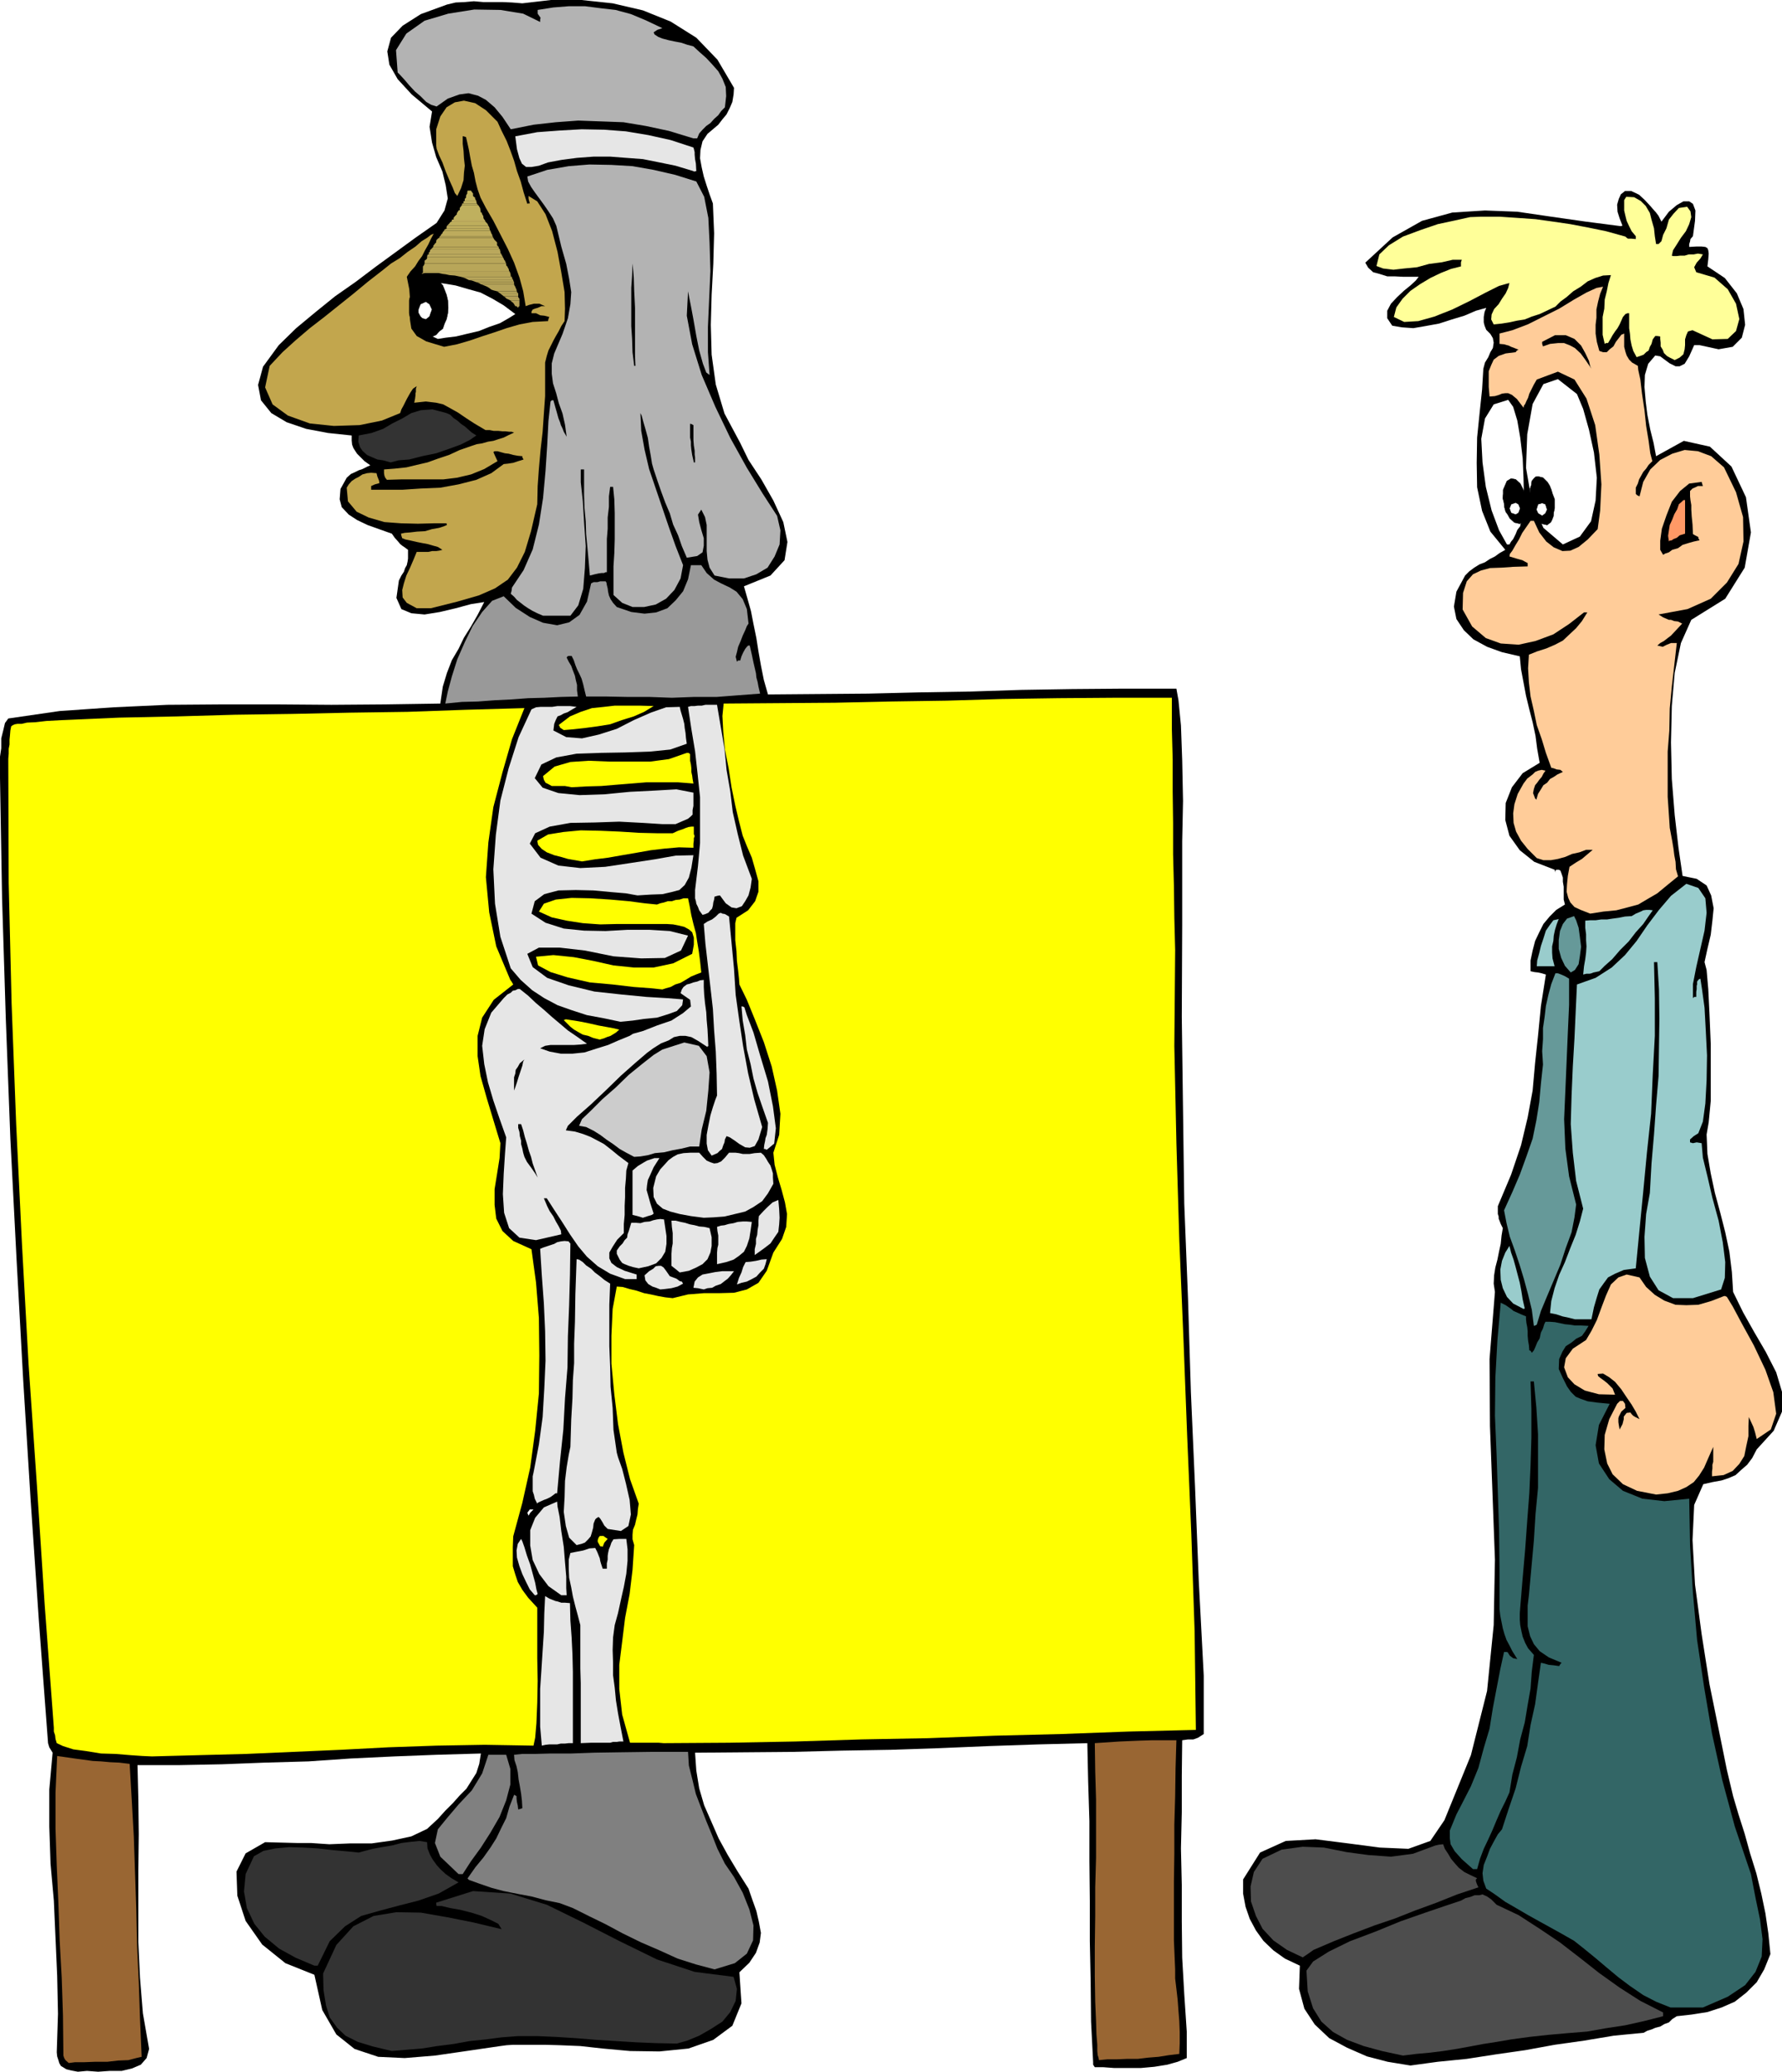 <svg height="480" viewBox="0 0 309.744 360" width="412.992" xmlns="http://www.w3.org/2000/svg"><path style="fill:#000" d="m156.302 600.945-1.152-.216-.864-.216-.576-.36-.36-.216-.288-.504-.144-.504-.216-.648-.072-.72.216-6.696-.144-6.624-.288-6.552-.288-6.48-.576-6.408-.216-6.48v-6.408l.576-6.408-.576-.936-.216-.72-1.584-21.096-1.44-21.096-1.296-20.88-1.152-20.952-1.08-21.024-.792-20.808-.648-20.952-.36-20.88v-3.744l.216-1.44v-1.728l.36-1.44.288-1.224.576-.792 8.928-1.296 9.36-.648 9.36-.432 9.504-.072h9.504l9.504.072 9.432-.072 9.504-.144.432-2.952.72-2.376.864-2.232 1.152-1.944.936-1.944 1.224-1.944 1.152-2.016 1.152-2.232-2.304.36-2.664.72-2.736.648-2.664.432-2.304-.216-1.728-.72-.864-1.944.432-3.024.432-.864.432-.648.216-.648.288-.504.144-.648.072-.504v-1.512l-.576-.432-.432-.288-.36-.288-.288-.36-.648-.72-.504-.72-2.232-.792-2.016-.72-1.8-.864-1.44-.936-1.224-1.296-.36-1.368.144-1.8 1.08-1.944.72-.648.792-.36.576-.288.648-.216.864-.432.504-.216-1.008-.72-.648-.648-.648-.648-.288-.432-.36-.576-.216-.576-.072-.72v-.864l-4.104-.432-3.816-.72-3.384-1.152-2.664-1.584-1.8-2.232-.504-2.664.864-3.168 2.736-3.744 3.024-2.952 3.384-2.808 3.384-2.736 3.6-2.52 3.528-2.664 3.456-2.52 3.456-2.52 3.6-2.52 1.368-2.16.576-2.088-.36-2.304-.576-2.376-1.08-2.52-.72-2.52-.432-2.736.432-2.664-3.528-2.952-2.448-2.664-1.44-2.52-.36-2.304.648-2.376 2.016-2.088 3.168-2.016 4.536-1.656 1.512-.36 1.584-.072 1.584-.144 1.656.144h3.312l1.656.072 1.8.144 4.968-.576h5.328l5.4.576 5.256 1.224 4.824 1.944 4.464 2.808 3.672 3.816 2.88 4.896-.072 1.152-.216 1.296-.432 1.008-.576 1.152-.72.864-.72.936-.936.792-.936.792-.864 1.296-.36 1.512-.072 1.44.288 1.584.36 1.584.504 1.584.504 1.512.576 1.584.216 5.184-.144 5.328-.288 5.328-.144 5.256.144 5.184.72 5.184 1.512 5.04 2.736 5.112 1.44 2.952 2.232 3.384 2.088 3.672 1.728 3.744.72 3.456-.504 3.168-2.448 2.664-4.608 1.872.576 2.016.648 2.304.432 2.232.504 2.448.36 2.304.432 2.448.504 2.52.72 2.52 8.712-.072 8.712-.072 8.856-.216 8.856-.144 8.856-.288 8.928-.144 8.928-.072h9.144l.36 2.016.432 4.392.216 6.048.144 7.056-.144 6.984v14.4l-.072 16.128.216 16.2.216 16.272.648 16.416.504 16.344.72 16.416.648 16.344.864 16.488v10.152l-1.008.648-.792.288h-.936l-1.008.144-.072 6.192v6.336l-.144 6.264.144 6.336v6.336l.072 6.336.36 6.336.432 6.48v4.608l-1.584.648-1.8.504-2.232.36-2.376.216h-4.608l-1.944-.144h-1.44l-.288-.432v-.432l-.36-7.056-.072-6.984-.144-6.984v-6.912l-.072-6.984v-6.984l-.216-6.912-.144-6.624-8.568.216-8.496.288-8.568.36-8.496.288-8.568.144-8.496.216-8.496.072-8.496.072.216 3.096.504 3.096.864 2.952 1.296 2.952 1.224 2.808 1.584 2.88 1.728 2.88 1.872 2.952.648 1.872.72 2.016.432 1.872.36 1.944-.216 1.656-.648 1.8-1.152 1.728-1.728 1.656.36 5.4-1.584 3.888-3.312 2.448-4.32 1.512-5.04.504-5.112-.072-4.752-.432-3.888-.432-3.528-.144-2.52-.072h-5.688l-1.08.072-1.08.144-5.904.864-5.472.792-5.256.432-4.608-.216-4.104-1.368-3.168-2.52-2.448-4.248-1.368-6.12-5.04-2.016-4.032-3.24-2.88-4.104-1.44-4.392-.144-4.176 1.584-3.168 3.384-1.944 5.544.144h2.448l3.168.216 3.528-.144h3.816l3.6-.504 3.312-.72 2.736-1.296 1.872-1.728 1.296-1.44 1.368-1.368 1.152-1.296 1.152-1.152.864-1.368.864-1.368.504-1.584.288-1.8-7.56.216-7.488.288-7.56.36-7.344.504-7.632.216-7.416.288-7.416.144h-7.272l.144 5.904.072 6.12-.072 6.12v12.6l.288 6.192.504 6.192 1.08 6.192-.432 1.584-1.008 1.152-1.512.648-1.8.432h-2.088l-2.016.144-1.944-.144zm231.624-1.08-3.96-.648-3.6-.936-3.456-1.512-3.096-1.656-2.52-2.376-1.8-2.736-.936-3.456.144-4.032-2.592-1.224-2.016-1.44-1.728-1.656-1.296-1.8-1.08-2.016-.72-2.088-.432-2.304v-2.448l2.952-4.68 4.464-2.016 5.184-.288 5.688.72 5.472.72 4.968.216 3.816-1.368 2.448-3.6 4.608-11.304 2.808-11.16 1.152-11.448.216-11.376-.432-11.664-.432-11.52-.072-11.664.936-11.664-.216-1.44.072-1.44.216-1.368.36-1.368.288-1.44.288-1.296.144-1.44.216-1.296-.36-.72-.216-.576-.144-.36v-.36l-.144-.432v-1.368l2.304-5.472 1.728-5.112 1.152-4.824.864-4.68.432-4.824.504-4.68.504-5.184.864-5.472-.72-.216-.648-.144-.648-.072-.648-.144v-1.872l.36-1.728.432-1.656.72-1.512.72-1.44 1.08-1.296 1.152-1.152 1.512-.936-.216-.864v-2.232l-.144-.864v-.72l-.216-.648-.216-.576-.288-.144h-.432l-.144.216v.288l-.072-.288-.072-.216-3.528-1.368-2.52-2.016-1.8-2.52-.72-2.736.072-2.952 1.08-2.736 1.872-2.448 2.952-1.8-.432-2.448-.288-2.232-.504-2.376-.576-2.232-.576-2.376-.432-2.304-.432-2.304-.216-2.232-3.096-.72-2.592-.936-2.376-1.296-1.656-1.584-1.296-1.944-.432-2.16.432-2.592 1.512-2.808.72-.72.864-.648.936-.576.936-.36.864-.576.864-.432.792-.576 1.008-.576-2.592-3.168-1.44-3.6-.864-4.104-.072-4.248.072-4.392.432-4.248.432-4.104.216-3.6.288-1.08.576-.936.36-.864.432-.72.144-.936-.144-.792-.432-.72-.72-.72-.288-.72-.144-.576v-.936l.144-.864.288-.72-1.8.504-2.016.864-2.16.648-2.232.72-2.376.432-2.088.36-2.016-.144-1.656-.288-.864-1.296v-1.296l.648-1.224 1.008-1.08 1.224-1.152 1.152-.936.936-.864.504-.648h-2.736l-1.44-.072h-1.296l-1.368-.432-1.08-.288-.864-.792-.504-.864 4.752-4.392 5.112-2.88 5.256-1.44 5.688-.36 5.616.216 5.904.864 6.048.864 6.12.792v-.072h.216l-.504-1.296-.36-1.152-.072-1.224.288-1.008.36-.792.72-.576h1.08l1.368.648.936.864 1.008 1.08.432.504.576.648.432.576.504 1.008 1.296-1.728 1.368-1.152 1.152-.648h1.008l.648.432.432 1.152-.072 1.8-.36 2.664-.432.504-.072.432-.144.432v.504l1.224-.072h.936l.648.072.36.216.144.36.072.576-.072 1.008-.144 1.224 3.024 2.016 2.088 2.664 1.152 2.736.288 2.736-.576 2.232-1.584 1.584-2.448.432-3.312-.72h-.936l-.864 1.944-.792 1.296-.864.432h-.72l-1.008-.504-.792-.576-.864-.648-.864-.144-1.224 1.44-.576 1.944-.072 2.088.216 2.52.288 2.304.504 2.592.576 2.304.432 2.304 4.824-2.664 4.536 1.008 3.744 3.456 2.52 5.328.864 6.12-1.08 6.12-3.384 5.4-5.904 3.672-1.8 4.032-1.08 5.184-.504 5.76-.144 6.336.144 6.336.504 6.264.648 5.616.72 4.968 2.448.504 1.728 1.152.792 1.728.432 2.232-.216 2.16-.288 2.448-.576 2.448-.504 2.304.36 1.368.288 3.312.216 4.392.216 5.112v9.936l-.36 3.744-.36 2.088.144 3.384.576 3.384.72 3.384.936 3.456.864 3.384.72 3.384.432 3.528.216 3.456 1.728 3.528 1.944 3.456 2.016 3.456 1.8 3.528 1.008 3.384v3.456l-1.44 3.312-2.952 3.24-.792 1.512-.864 1.152-1.08.936-.936.864-1.152.504-1.296.432-1.584.288-1.584.36-1.584 3.6-.288 6.12.432 7.704 1.152 8.64 1.368 8.712 1.656 8.136 1.368 6.768 1.08 4.536.936 3.168 1.08 3.384.936 3.384 1.08 3.456.864 3.528.72 3.456.504 3.456.36 3.6-1.08 2.664-1.296 2.232-1.8 1.8-2.016 1.584-2.304 1.008-2.448.792-2.736.432-2.592.288-.792.504-.576.576-.792.288-.72.432-.864.216-.648.288-.72.216-.648.36-5.184.504-5.184.864-5.112.72-5.112.936-5.04.72-5.112.792-5.04.504z" transform="translate(-142.766 -240.945)"/><path style="fill:#963" d="m154.718 599.433-.576-.504-.216-.36-.144-.432v-.288l-.072-6.696-.216-6.552-.36-6.48-.216-6.48-.288-6.48-.216-6.408v-6.336l.288-6.336 1.512.216 1.512.216 1.584.216 1.584.216 1.44.072 1.584.144 1.584.072 1.8.216.36 6.192.36 6.408.216 6.336.216 6.336.144 6.336.288 6.336.216 6.408.288 6.552-.936.216-1.368.36-1.8.072-1.872.216h-2.16l-1.872.072h-1.584zm179.064-.504-.072-.432-.144-.432-.072-.72v-1.08l-.144-1.8-.072-2.304-.144-3.384-.072-4.464v-5.184l.072-5.184v-5.04l.144-5.112V553.64l-.144-4.896-.072-4.896 4.32-.288 3.384-.144 2.304-.072h4.176l-.144 4.824-.072 4.968-.144 4.896v5.04l-.072 4.896v10.152l.216 5.04v1.584l.216 1.8.216 1.872.144 1.944.144 1.8.072 1.872v1.944l-.072 1.872-1.8.216-1.8.288-1.8.144-1.8.216h-1.872l-1.728.072h-1.656z" transform="translate(-142.766 -240.945)"/><path style="fill:#4d4d4d" d="m386.63 598.137-3.672-.792-3.168-.864-2.88-1.08-2.448-1.368-2.016-1.8-1.44-2.304-.936-2.952-.216-3.6 1.152-1.584 2.736-1.728 3.672-1.8 4.392-1.656 4.392-1.8 4.32-1.512 3.6-1.224 2.592-.864.792-.432.864-.216.72-.288h.792l.576-.144.792.36.72.504.936.936 3.816 1.8 3.672 2.376 3.528 2.376 3.456 2.664 3.384 2.664 3.528 2.52 3.6 2.304 3.96 2.016v.648l-3.384.864-3.24.72-3.312.504-3.24.576-3.528.288-3.24.288-3.312.36-3.168.432-2.52.432-2.304.36-2.304.432-2.376.432-2.304.36-2.304.288-2.376.216z" transform="translate(-142.766 -240.945)"/><path style="fill:#333" d="m210.878 597.345-3.312-.792-2.592-.792-2.16-1.08-1.44-1.368-1.296-1.8-.648-2.088-.432-2.664-.072-2.88 2.304-4.968 2.952-3.24 3.528-1.8 3.96-.648 4.248.072 4.536.792 4.68.936 4.824 1.152-.576-.936-1.296-.648-1.584-.72-1.8-.576-2.016-.504-1.656-.288-1.512-.36h-.864l-.072-.432v-.144l6.408-2.016 6.48.432 6.336 1.944 6.336 3.096 6.336 3.24 6.48 3.168 6.552 2.16 6.768.864.576 2.088-.216 2.088-.936 1.944-1.368 1.656-2.016 1.296-2.016 1.152-2.088.864-1.8.504-3.6-.072-3.456-.144-3.528-.216-3.456-.216-3.528-.288-3.384-.216-3.312-.144h-3.312l-2.88.216-2.736.36-2.808.288-2.808.504-2.808.36-2.736.432-2.664.216z" transform="translate(-142.766 -240.945)"/><path style="fill:#366" d="m433.142 589.785-2.52-1.008-2.232-1.152-2.304-1.584-2.016-1.512-2.16-1.8-1.872-1.584-1.944-1.584-1.728-1.368-2.016-1.152-1.944-1.08-2.088-1.152-1.944-1.08-2.088-1.224-1.872-1.08-1.8-1.296-1.512-1.008-.504-1.368-.144-1.296.216-1.44.576-1.44.504-1.368.648-1.224.72-1.296.72-.864 1.152-3.528 1.224-3.6.936-3.744 1.08-3.6.576-3.672.792-3.6.504-3.672.504-3.528.648.144.72.216.792.072 1.008.144.216-.36.216-.216-2.232-.936-1.584-1.08-1.008-1.224-.648-1.368-.432-1.728v-3.6l.216-1.8.432-4.752.432-4.752.288-4.608.432-4.536v-9.36l-.288-4.608-.432-4.536h-.576l.144 4.824v4.896l-.144 4.824-.216 4.896-.36 4.752-.36 4.968-.432 4.968-.432 5.184-.072 1.008v1.08l.072.936.216 1.08.216.936.432 1.08.504.936 1.008 1.152-.36 2.88-.216 2.952-.504 2.88-.504 3.024-.792 2.952-.576 3.096-.792 3.024-.504 3.096-.72 1.584-.792 1.584-.72 1.656-.72 1.728-.72 1.584-.792 1.656-.648 1.728-.504 1.8h-.72l-1.944-1.728-1.224-1.368-.72-1.224-.144-1.08v-1.296l.504-1.224.648-1.584.936-1.8 1.584-3.096 1.296-3.168.936-3.456 1.008-3.384.576-3.6.648-3.384.648-3.384.648-2.952h.504l.144.072.36.576.576.432.72.144-.864-1.368-.504-1.008-.504-.936-.36-1.008-.288-1.008-.216-1.08-.216-1.08-.144-1.152v-6.84l-.072-6.768-.216-6.696-.216-6.624-.288-6.696.072-6.624.36-6.552.576-6.48.864.432.936.648.432.36.648.288.648.288.864.36v.504l.072.648.144.72.072.72v.792l.072.792.144.864.072.864.216.072.216.36.36-.432.288-.648.288-.72.432-.72.216-1.008.36-.72.216-.72.216-.432h.72l.936.072.72.144 1.008.216.792.072.936.144h1.08l1.296.072-.576.936-.576.792-1.008.504-.792.648-1.008.648-.576.936-.576 1.296-.072 1.728.72 1.584.72 1.44.648.936.864.864.864.36 1.224.432 1.584.216 2.232.216-1.872 3.672-.576 3.528.576 3.168 1.8 2.736 2.376 2.016 3.384 1.368 3.816.432 4.32-.432.144 8.136.504 8.28.72 8.136 1.224 8.208 1.368 8.064 1.8 8.136 2.16 7.992 2.808 8.28.792 4.104.792 3.816.432 3.384-.144 3.024-1.08 2.664-1.8 2.304-3.024 2.016-4.32 1.872h-4.968z" transform="translate(-142.766 -240.945)"/><path style="fill:gray" d="m266.966 583.16-3.24-.863-3.168-1.008-3.168-1.44-3.168-1.368-3.24-1.584-2.952-1.584-2.952-1.44-2.736-1.368-2.304-.864-2.448-.504-2.448-.648-2.304-.432-2.52-.504-2.16-.576-2.088-.72-1.8-.648-.216-.216v-.072l1.368-1.944 1.368-1.656 1.224-1.728 1.008-1.584.864-1.8.864-1.728.576-2.016.792-2.016h.072l.36.216v.432l.072.576.144.648.072.648.288-.072.432-.144-.072-1.296-.144-1.224-.216-1.296-.216-1.152-.144-1.296-.216-1.008-.36-1.08-.072-.936 1.44-.144h2.16l2.808-.072h3.528l4.032-.144 4.752-.072 5.328-.072h6.192l.144 2.376.648 2.592.576 2.376.936 2.448.864 2.232 1.008 2.448.936 2.376 1.296 2.592 1.584 2.304 1.512 2.736 1.152 2.88.72 2.808-.072 2.592-1.08 2.304-2.088 1.656z" transform="translate(-142.766 -240.945)"/><path style="fill:#333" d="m197.414 582.513-3.24-1.368-2.88-1.584-2.52-2.088-1.8-2.232-1.296-2.736-.504-2.88.288-3.024 1.44-3.096 1.656-.936 2.088-.432 2.376-.216 2.52.072 2.448.144 2.52.288 2.448.216 2.16.216 1.08-.288 1.368-.36 1.584-.288 1.728-.288 1.656-.432 1.728-.216 1.44-.144 1.296.216.072 1.08.432 1.08.432.792.72 1.008.648.72.936.864 1.008.72 1.224.72-3.456 1.944-3.528 1.224-3.384.864-3.24.864-3.312.936-2.808 1.8-2.664 2.592-2.088 4.248h-.36z" transform="translate(-142.766 -240.945)"/><path style="fill:#4d4d4d" d="m369.206 581.073-2.736-1.296-2.376-1.656-1.872-2.016-1.152-2.232-.864-2.52-.072-2.592.576-2.52 1.512-2.304 3.312-1.584 3.672-.504 3.672.144 3.96.792 3.744.504 3.96.288 3.816-.504 3.888-1.44.648-.144.72-.072.288.792.576.864.504.864.72.864.648.72.936.72 1.008.504 1.224.576-.216.216v.288l.144.432.288.648-3.672 1.224-3.6 1.44-3.744 1.368-3.456 1.368-3.6 1.224-3.6 1.368-3.456 1.368-3.528 1.512-1.008.72z" transform="translate(-142.766 -240.945)"/><path style="fill:gray" d="m222.47 566.6-3.168-3.023-.936-2.376.504-2.376 1.584-1.944 2.016-2.376 2.304-2.448 1.8-2.952 1.08-3.24h3.096l.72 2.448v2.736l-.72 2.736-1.152 2.88-1.584 2.736-1.656 2.592-1.728 2.376-1.44 2.232h-.504z" transform="translate(-142.766 -240.945)"/><path style="fill:#ff0" d="m169.19 546.153-1.656-.072-2.088-.144-2.592-.216-2.52-.072-2.664-.432-2.16-.288-1.8-.576-1.08-.504-.216-.72-.072-.648-.216-.648v-.648l-1.584-21.24-1.368-21.024-1.44-20.88-1.152-20.952-1.008-20.88-.792-20.88-.504-20.952-.072-20.808v-.792l.072-.864v-.864l.144-.72v-.864l.072-.72.072-.864.144-.72.288-.216.36-.144.432-.072h.72l.936-.216 1.512-.072 1.872-.216 2.664-.144 9.936-.432 10.152-.216 9.936-.288 10.08-.144 9.936-.216 10.08-.144 10.152-.36 10.152-.288-2.16 5.4-1.656 5.76-1.584 6.048-.864 6.12-.432 6.048.576 6.12 1.224 5.904 2.448 5.832.216.288.288.504-3.384 2.664-2.016 3.096-.792 3.168v3.528l.504 3.456 1.08 3.816 1.152 3.816 1.224 4.032-.144 2.592-.432 2.736-.432 2.664v2.736l.288 2.376 1.08 2.16 1.872 1.728 3.168 1.44.792 5.76.504 6.192.072 6.48-.072 6.624-.648 6.48-.864 6.408-1.368 6.12-1.584 5.832-.072 1.872v3.312l.432 1.44.432 1.296.792 1.368 1.008 1.368 1.584 1.728v8.784l.072 3.96-.072 3.816-.144 3.528-.216 2.52-.288 1.368-8.496-.144-8.352.144-8.352.288-8.208.432-8.28.36-8.208.36-8.28.216z" transform="translate(-142.766 -240.945)"/><path style="fill:#e6e6e6" d="m236.942 544.28-.288-3.311v-6.552l.216-3.24.216-3.384.216-3.312.072-3.168.144-3.024.72.432 1.08.432.36.072.648.216h.648l.864.072.072 3.024.216 2.952.144 2.952.072 3.024v12.384h-.72l-.648.072h-.72l-.648.144h-1.368l-.648.072zm6.768-.431v-10.44l-.072-2.52v-7.56l-.432-1.656-.432-1.584-.432-1.728-.288-1.584-.36-1.656-.072-1.584v-1.584l.288-1.152 1.08-.216 1.152-.216 1.08-.36 1.008-.072.36.72.288.72.144.36.072.432.144.504.288.864h.72v-.936l.144-.648v-.648l.072-.504.144-.648.216-.504.216-.648.36-.576 1.08-.072h1.152l.216 1.8v2.016l-.216 2.232-.432 2.304-.504 2.232-.504 2.304-.576 2.088-.288 2.16-.072 2.16.072 2.232v2.16l.288 2.16.216 2.232.36 2.232.432 2.304.504 2.592h-.72l-.432.072h-.648l-.504.144h-3.384z" transform="translate(-142.766 -240.945)"/><path style="fill:#ff0" d="m258.11 543.849-.864-.072h-4.968l-1.368-4.896-.504-4.464v-4.176l.504-4.032.504-4.104.792-4.176.504-4.176.288-4.32-.288-1.008v-.792l.072-.864.36-.864.216-.936.216-.864.072-.936.144-.936-1.512-4.248-1.152-4.608-.936-4.968-.648-5.184-.504-5.328v-4.824l.216-4.68.72-3.888 1.008.072 1.224.36 1.224.288 1.296.432 1.152.216 1.296.288 1.224.216 1.296.144 2.664-.648 2.736-.216h2.592l2.664-.072 2.232-.576 2.016-1.152 1.44-2.088 1.152-3.168 1.512-2.376.72-2.088.144-2.232-.36-2.016-.576-2.16-.648-2.16-.576-2.232-.216-2.088 1.008-3.096.216-3.672-.576-4.032-.936-4.176-1.368-4.248-1.512-3.816-1.44-3.528-1.296-2.664-.072-1.008-.144-1.368-.216-1.728-.072-1.656-.216-1.944v-2.952l.216-.936 2.016-1.296 1.224-1.584.576-1.656v-1.8l-.576-2.088-.576-2.016-.864-2.016-.72-1.8-.648-2.52-.648-2.736-.648-3.168-.504-3.312-.648-3.24-.288-3.096-.144-2.736.216-2.16 9.648-.072 9.72-.072 9.72-.216 9.648-.144 9.72-.288 9.72-.144 9.792-.072h9.936v5.4l.144 5.328v5.544l.072 5.472v5.472l.144 5.544.072 5.472.144 5.616-.144 16.704.36 16.848.504 16.848.72 17.136.648 16.92.72 16.992.576 16.992.216 17.064-11.736.288-11.664.432-11.592.288-11.52.432-11.592.216-11.52.36-11.52.216z" transform="translate(-142.766 -240.945)"/><path style="fill:#e6e6e6" d="m235.718 518.145-.864-1.008-.648-1.296-.648-1.368-.504-1.368-.432-1.512-.072-1.224.216-1.152.576-.864.216.432.36 1.008.432 1.44.576 1.584.432 1.584.432 1.584.216 1.152.216.792-.288.216zm4.608 0-2.232-1.584-1.584-2.088-1.152-2.448-.432-2.52v-2.664l.864-2.16 1.512-1.8 2.304-1.008.072.864.36 1.8.288 2.448.432 2.736.216 2.664.216 2.52v2.016l.072 1.224h-.576z" transform="translate(-142.766 -240.945)"/><path style="fill:#ff0" d="m247.094 509.649-.432-.792v-.288l.144-.432.216-.288h.648l.288.216.432.288-.576.648-.288.72-.216-.072z" transform="translate(-142.766 -240.945)"/><path style="fill:#e6e6e6" d="m242.99 509.433-1.296-1.296-.576-2.016-.36-2.448.144-2.592.072-2.808.288-2.376.36-2.16.288-1.368.144-4.752.216-3.672.072-3.168.216-2.952v-3.384l.144-3.816.072-4.752.216-6.12.432.072.648.432.576.576.864.576.648.648.864.648.792.648 1.008.648-.144 3.672v7.2l.144 3.6.072 3.456.36 3.672.144 3.816.576 3.96.216.792.72 2.016.648 2.52.648 2.88.216 2.52-.432 2.016-1.296.864-2.304-.36-.576-.576-.36-.648-.36-.576-.288-.288-.36.216-.216.216-.288.72-.072.72-.216.792-.216.72-.432.504-.576.576-.576.216z" transform="translate(-142.766 -240.945)"/><path style="fill:#fff" d="m234.638 504.32-.216-.503.432-.576h.648l-.576.576z" transform="translate(-142.766 -240.945)"/><path style="fill:#e6e6e6" d="m236.15 502.233-.432-.864-.144-.648-.216-.648v-2.592l.144-.648.936-4.896.648-4.752.288-4.968.216-4.824-.072-5.112-.216-4.824-.36-4.896-.288-4.608.504-.216.648-.216.648-.216.648-.216.504-.288.648-.144.648-.072.72.072.072.144.216.216-.072 5.4-.144 5.328-.216 5.4-.072 5.4-.432 5.4-.288 5.4-.576 5.472-.504 5.616h-.288l-.36.288-.504.36-.576.288-.576.216-.648.288-.432.216z" transform="translate(-142.766 -240.945)"/><path style="fill:#fc9" d="M430.622 500.649 427.31 500l-2.448-1.152-1.8-1.728-.936-1.872-.504-2.448.072-2.52.792-2.736 1.368-2.664.504-.504h.504l.36.504.072.72-.72.648-.432.864-.072.288v.648l.072.504.144.792.504-.936.216-.864v-.432l.216-.288.288-.36.648-.072.216.288.288.288.36.216.72.36-.648-1.296-.72-1.224-.936-1.368-.864-1.296-1.08-1.296-1.008-.792-1.08-.648-.936.072.072.36.432.36.504.36.648.504.936.936.432 1.08-2.808-.072-2.448-.648-1.8-1.08-1.152-1.224-.648-1.728.288-1.584 1.224-1.656 2.304-1.512.936-1.584.936-1.872.792-2.16.792-2.088.864-1.944 1.296-1.224 1.44-.504 2.232.504 1.152 1.656 1.512 1.368 1.656 1.008 1.944.72 1.872.072 2.088-.072 2.232-.648 2.232-.864h.216l.288.144 1.008 1.656 1.656 3.096 2.016 3.672 2.016 4.248 1.368 3.888.504 3.744-.936 2.736-2.448 1.656-.288-1.152-.288-.936-.432-.936-.36-.792-.072 1.512v1.8l-.36 1.656-.36 1.8-.864 1.368-1.152 1.224-1.584.72-2.016.216v-.792l.072-.576v-.648l.144-.504v-2.592l-.864 1.944-.72 1.656-.864 1.368-.936 1.152-1.296.864-1.44.648-1.8.432z" transform="translate(-142.766 -240.945)"/><path style="fill:#699" d="m409.382 471.345-.36-2.808-.648-2.664-.72-2.664-.72-2.376-.864-2.592-.864-2.376-.576-2.376-.432-2.232 1.44-3.168 1.296-3.024 1.152-3.168 1.08-3.096.648-3.168.504-3.168.288-3.24.36-3.312-.144-2.304.144-2.088v-1.944l.288-1.944.216-1.872.432-1.944.504-1.872.72-1.872h.432l.576.216.648.288.72.432v4.536l-.216 4.824-.216 5.04-.216 5.04-.216 4.968.216 5.112.648 4.824 1.224 4.896-.288 2.232-.504 2.592-1.008 2.736-.936 2.88-1.152 2.736-1.152 2.736-1.08 2.592-.72 2.376-.288.144z" transform="translate(-142.766 -240.945)"/><path style="fill:#9cc" d="m416.51 470.193-1.152-.288-1.008-.216-1.08-.36-1.08-.216.216-2.088.576-2.232.792-2.304 1.008-2.232.936-2.448.936-2.304.72-2.304.576-2.232-1.224-4.824-.576-4.896-.36-4.968.144-4.968.216-5.04.288-4.896.216-4.752.216-4.608 3.24-1.152 2.808-1.8 2.304-2.16 2.016-2.448 1.872-2.736 2.016-2.664 2.088-2.448 2.664-2.088 2.088.72 1.224 1.8.216 2.52-.36 3.096-.72 3.168-.72 3.168-.576 2.952v2.448l.216-.216h.36v-.864l.072-.504v-.576l.072-.216v-.504l.216-.288.144-.144.216-.072.288 1.872.432 3.168.216 3.96.216 4.32-.072 4.32-.216 4.032-.432 3.168-.792 2.016-.792.504-.648.576v.504l.504.144.648-.144.864.144.216 2.52.792 3.24.864 3.744 1.08 3.96.72 3.744.432 3.456-.072 2.736-.648 2.016-4.896 1.512h-3.456l-2.52-1.368-1.512-2.376-.864-3.24-.072-3.672.288-3.96.648-3.672.288-5.112.432-5.04.36-5.04.432-5.112.072-5.04.072-4.896-.072-5.112-.288-4.752h-.576l.144 6.264v6.552l-.36 6.696-.288 6.84-.72 6.696-.648 6.84-.648 6.624-.648 6.696-2.088.288-1.512.648-1.224.648-.792 1.08-.72 1.008-.432 1.368-.504 1.728-.432 2.088h-2.232zm-9.072-1.873-1.656-.863-1.08-1.152-.72-1.512-.36-1.44-.072-1.8.288-1.512.576-1.44.72-1.152.288 1.152.432 1.224.36 1.296.36 1.368.36 1.368.288 1.512.216 1.368.36 1.584-.216.072z" transform="translate(-142.766 -240.945)"/><path style="fill:#e6e6e6" d="m257.534 465.009-.72-.288-.648-.216-.36-.216-.36-.216-.504-.648-.144-.864.792-.72.72-.432.432-.432.504-.072h.432l.432.288.432.576.648.936.576.216.576.216.288.216.288.216.36.072.216.36-.936.504-1.08.288-1.152.144zm7.56 0-1.008-.216-.792-.072.216-1.08.576-.72.792-.504 1.152-.216 1.08-.216 1.152-.144h2.088l-.504.648-.576.648-.576.432-.648.504-.864.288-.648.36-.792.072zm5.76-.864.36-1.152.432-.936.288-.936.432-.864.864-.072.936-.144.936-.216.936-.072-.216.864-.288.792-.648.648-.648.72-.792.432-.864.432-.936.216zm-19.44-.936-2.592-.936-2.16-1.296-1.872-1.656-1.512-1.8-1.44-2.088-1.368-2.16-1.368-2.088-1.296-2.016h-.504l.216.504.36.864.432.864.648.936.432.864.504.864.36.72.072.648-4.392 1.008-2.88-.432-1.8-1.656-.864-2.664-.216-3.24.144-3.528.216-3.384.216-2.952-1.152-3.24-1.08-3.168-.936-3.168-.648-3.168-.36-3.168.432-2.88 1.152-2.88 2.16-2.52.648-.648.576-.288.36-.36.432-.072.432-.216h.36l1.44 1.152 1.368 1.296 1.368 1.152 1.368 1.224 1.368 1.152 1.44 1.224 1.584 1.08 1.728 1.224-1.152.144-1.08.072h-4.104l-.936.144-.864.432 1.656.576 1.944.36h2.016l2.088-.216 2.016-.648 2.088-.648 1.8-.792 1.944-.792.576-.36 1.8-.504 2.376-.936 2.52-.864 2.016-1.296 1.368-1.152-.144-1.152-1.656-1.152.216-.648.288-.432.576-.432.576-.144.576-.216.648-.144.504-.216.648-.072v1.224l.072 1.368.144 1.44.216 1.584.072 1.368.144 1.584.072 1.368.072 1.584h-.144v.144l-1.656-1.08-1.152-.648-1.008-.216h-1.008l-1.008.216-.936.576-1.296.504-1.368.864-1.08.792-2.016 1.728-2.52 2.232-2.664 2.592-2.592 2.448-2.376 2.088-1.584 1.584-.36.792 1.584.216 1.44.432 1.296.504 1.224.648 1.08.576 1.296 1.008 1.224 1.008 1.728 1.296-.36 1.296-.072 1.44-.144 1.584v1.584l-.072 1.512v1.584l-.144 1.584v1.584l-1.152 1.152-.792 1.224-.576 1.008v1.008l.36.792.936.72 1.368.648 2.088.648v.792h-1.008zm9.504-1.152-.792-.648-.648-.504v-2.088l.072-1.008.144-.792v-1.8l-.144-1.08-.072-1.08h.72l.864.216.72.144.936.288.792.144.792.216.864.072.936.216.36 1.584v1.512l-.216 1.152-.504 1.152-.864.864-1.08.576-1.296.576z" transform="translate(-142.766 -240.945)"/><path style="fill:#e6e6e6" d="m253.79 461.337-1.008-.216-.72-.216-.72-.288-.432-.216-.432-.576-.216-.432-.288-.576v-.576l.504-.72.504-.504.36-.576.432-.432.072-.576.216-.576.216-.72.216-.72h.72l.864.072.72-.216.864-.072.648-.216.648-.144.576-.072.648.072.216 1.44.216 1.44v1.368l-.216 1.368-.648 1.08-.936.936-1.368.504zm13.608-.72v-1.944l.072-.864.144-.576v-1.584l-.144-.792-.072-.72.648-.216.648-.072.72-.216.864-.144.72-.216.864-.072h.72l.864.072-.216 1.512-.216 1.368-.432 1.296-.504 1.008-.864.72-.936.648-1.296.432zm6.552-1.584v-1.008l.216-.936v-.864l.216-.72.072-.864.144-.792v-.864l.072-.72.792-.864.72-.72.864-.792 1.008-.432.144 1.584.072 1.512-.072 1.152-.144 1.296-.648.936-.72 1.08-1.224.936zm-19.44-6.48-.936-.288-.864-.216v-7.704l.936-.792 1.08-.648.504-.288.648-.216.648-.216h.864l-1.008 1.584-.576 1.296-.432.936-.144.936-.072.792.288 1.008.36 1.296.576 1.8-.288.216-.216.072-.504.144z" transform="translate(-142.766 -240.945)"/><path style="fill:#e6e6e6" d="m265.094 452.553-2.232-.288-1.944-.36-1.656-.432-1.296-.504-1.008-.864-.576-1.152-.072-1.584.504-2.016.72-1.224.792-.864.648-.72.792-.576.792-.432 1.008-.216 1.152-.072h1.584l.648.72.648.648.648.288.648.216.576-.072.648-.288.648-.648.72-.864h1.152l.576.072.648.144h1.224l.864-.144 1.08-.072.504.432.432.648.288.504.432.648.216.648.216.72v.72l.072 1.08-.936 1.656-1.008 1.368-1.512 1.008-1.44.792-1.8.432-1.8.432-1.944.144z" transform="translate(-142.766 -240.945)"/><path style="fill:#000" d="m236.222 445.569-.432-.72-.648-.936-.792-1.08-.432-.864-.216-.72-.144-.72-.216-.792v-.576l-.216-.792-.072-.72-.216-.72v-.648h.504l.36 1.08.288 1.152.36 1.152.36 1.296.36 1.008.288 1.152.432 1.224z" transform="translate(-142.766 -240.945)"/><path style="fill:#ccc" d="m252.998 441.969-1.368-.72-1.152-.648-1.152-.864-1.08-.72-1.152-.864-1.152-.72-1.296-.648-1.224-.216.504-1.152 1.512-1.44 2.016-2.016 2.304-2.016 2.304-2.232 2.304-1.872 2.016-1.584 1.512-.936 3.816-1.224 2.52.576 1.368 1.8.504 2.808-.216 3.168-.36 3.528-.792 3.24-.432 2.952h-1.584l-1.44.36-1.584.288-1.512.36-1.584.144-1.224.36-1.296.216z" transform="translate(-142.766 -240.945)"/><path style="fill:#e6e6e6" d="m266.462 441.753-.648-.936-.216-1.152v-1.512l.288-1.584.36-1.8.432-1.44.432-1.296.288-.72-.072-3.816-.144-3.816-.288-3.672-.216-3.744-.432-3.816-.432-3.744-.432-3.744-.288-3.456.648-.432.792-.36.648-.504.504-.504.36-.144.288.144.432.072.72.432.432 4.536.432 4.536.288 4.536.648 4.608.648 4.32.864 4.68 1.08 4.608 1.368 4.752-.648 2.16-.648 1.152-.864.288-.792-.072-1.008-.576-.792-.576-.864-.576-.576-.216-.288.576-.072.504-.216.504-.216.648-.432.36-.36.36-.504.216z" transform="translate(-142.766 -240.945)"/><path style="fill:#e6e6e6" d="m276.038 440.745-.288-.144h-.216l.072-.72.144-.648.072-.504.216-.576.144-1.008.072-1.08-.936-2.664-.864-2.52-.72-2.52-.504-2.52-.648-2.52-.288-2.52-.432-2.52-.216-2.448h.216l.288.144.432 1.368 1.152 3.024 1.152 3.96 1.368 4.536.864 4.32.504 3.816-.288 2.664z" transform="translate(-142.766 -240.945)"/><path style="fill:#000" d="M232.118 430.809v-2.664l.216-.648.072-.648.36-.504.36-.648.792-.648-.216.36-.144.72-.288.864-.36 1.08-.288.936-.288.864-.216.576z" transform="translate(-142.766 -240.945)"/><path style="fill:#ff0" d="m247.022 421.593-1.152-.288-.864-.36-.936-.216-.648-.36-.864-.504-.648-.504-.648-.648-.504-.504.36-.144.936.144 1.368.216 1.8.36 1.584.36 1.584.288 1.152.216.864.216-.576.504-.936.576-.648.216-.504.216-.504.144z" transform="translate(-142.766 -240.945)"/><path style="fill:#e6e6e6" d="m250.622 418.497-3.096-.648-2.736-.504-2.664-.864-2.448-.864-2.304-1.224-2.088-1.368-2.016-1.8-1.728-2.016-1.8-5.472-.936-5.76-.288-5.976.432-5.976.792-5.976 1.44-5.616 1.728-5.4 2.232-4.824.792-.36.792-.072h2.016l.936-.144h2.16l1.152.144-.864.504-.72.432-.648.216-.504.288-.576.216-.288.576-.288.72-.144 1.152 2.232 1.152 2.736.216 2.88-.648 3.168-1.008 2.952-1.512 2.952-1.296 2.664-.936 2.376-.072.144.648.216.72.216.72.216.864.072.72.144.864.072.864.144 1.008-2.88 1.008-3.6.36-4.248.144-4.176.072-4.248.144-3.528.648-2.592 1.224-1.152 2.376 1.368 1.656 2.736.936 3.672.36 4.32-.144 4.464-.432 4.32-.216 3.744-.216 2.952.576v2.304l-.144.72v.792l-.288.288-.504.432-1.008.432-1.152.504h-2.304l-3.384-.216-4.104-.216-4.248.144-4.248.072-3.6.648-2.52 1.152-.936 1.8 1.872 2.448 3.096 1.368 3.816.432 4.32-.216 4.32-.648 4.248-.648 3.672-.648 3.096-.072-.36 2.232-.432 1.656-.72 1.296-.936.864-1.368.36-1.584.36-2.016.072-2.304.144-2.016-.36-2.52-.216-3.096-.288-3.096-.072-3.024.072-2.448.648-1.656 1.224-.576 2.16 2.448 1.584 3.168 1.008 3.528.36 3.744.072 3.816-.216h3.816l3.528.216 3.168.792-1.224 2.592-2.808 1.296-4.104.072-4.824-.36-4.968-1.008-4.392-.504h-3.6l-2.016 1.08.936 2.304 2.52 1.872 3.744 1.296 4.464 1.08 4.608.504 4.464.432 3.672.216 2.664.216-.144 1.008-.936 1.008-1.584.576-1.872.576-2.232.216-1.944.288-1.44.144z" transform="translate(-142.766 -240.945)"/><path style="fill:#ff0" d="m257.894 412.88-2.016-.215-2.952-.216-3.672-.432-3.96-.36-3.816-.864-3.024-.936-2.16-1.152-.36-1.512 3.024-.288 3.528.36 3.384.648 3.528.792 3.528.36h3.456l3.384-.72 3.312-1.656.288-1.584v-1.224l-.288-.936-.576-.504-.792-.432-.864-.216-1.08-.216-1.152-.072h-8.568l-2.952.072-3.024-.216-2.808-.432-2.592-.576-2.232-1.008.864-1.368 2.088-.72 2.736-.288 3.312.072 3.384.216 3.24.288 2.736.36 2.16.216.576-.216.648-.144.648-.216h.72l.648-.216.72-.072.648-.216h.792l.288 1.368.288 1.584.36 1.512.432 1.584.216 1.44.288 1.728.216 1.656.216 2.016-.936.36-.864.36-.936.576-.864.504-.936.288-.792.432-.792.216z" transform="translate(-142.766 -240.945)"/><path style="fill:#9cc" d="m417.95 410.289.144-1.44.216-1.224.144-1.152.072-1.08-.072-1.08v-1.008l-.144-1.152v-1.224l.864-.072h.936l1.008-.144h1.008l.936-.144 1.08-.144 1.08-.216 1.152-.072.72-.432.864-.36.432-.216.504-.072h.576l.576.072-.72 1.008-.936 1.368-1.296 1.44-1.224 1.584-1.512 1.512-1.368 1.584-1.296 1.152-.936.936-.648.144-.36.072-.36.144-.288.072h-.576z" transform="translate(-142.766 -240.945)"/><path style="fill:#699" d="m415.79 409.929-1.008-1.152-.648-1.368-.432-1.584v-1.512l.216-1.584.504-1.224.72-.936 1.224-.432.36.72.432 1.296.216 1.584.216 1.728-.216 1.656-.216 1.368-.648 1.008z" transform="translate(-142.766 -240.945)"/><path style="fill:#9cc" d="M410.39 408.849h-.504l.072-1.008.36-1.296.288-1.224.432-1.296.432-1.368.648-.936.648-.864.936-.216-.36.936-.288.936-.216 1.008-.072.936-.216.936v1.08l.072 1.008.36 1.368h-2.016z" transform="translate(-142.766 -240.945)"/><path style="fill:#e6e6e6" d="m264.878 399.92-.576-.791-.216-.576-.288-.576-.072-.432-.144-.504v-1.44l.504-4.176.36-3.96v-7.992l-.432-4.104-.432-3.888-.648-3.888-.576-3.816.504-.144h.648l.576-.072h.648l.648-.144h2.016l.648 3.816.648 3.816.36 3.672.648 3.744.432 3.6.864 3.816.936 3.744 1.512 4.032-.216 1.512-.36 1.368-.576 1.008-.576.864-.936.36-.864-.144-1.008-.72-1.008-1.368-.432.072-.504.144-.072.504-.144.504-.072.576-.144.504-.288.288-.36.432-.504.216z" transform="translate(-142.766 -240.945)"/><path style="fill:#fc9" d="m419.174 399.705-1.656-.648-1.08-.504-.72-.792-.36-.792-.288-1.08.072-1.296.144-1.44.288-1.584 1.08-.72 1.08-.648.936-.792.936-.792h-1.152l-1.152.432-1.296.288-1.152.504-1.296.36-1.224.216h-1.296l-1.152-.36-1.584-1.584-1.152-1.44-.864-1.584-.432-1.512-.072-1.656.216-1.584.576-1.8 1.008-1.8.648-.864.936-.72.432-.432.504-.216.648-.144.648.144-.36.504-.288.576-.432.504-.36.504-.36.432-.216.648-.144.72.36.936.216.216.288-1.008.504-.792.432-.72.648-.432.504-.648.648-.36.648-.432.936-.432-.432-.36-.648-.072-.576-.216-.36-.072-.936-2.592-.72-2.376-.864-2.448-.504-2.448-.576-2.52-.288-2.448-.144-2.448.144-2.376 1.44-.576 1.584-.504 1.512-.648 1.368-.72 1.152-1.08 1.152-1.08 1.008-1.224.936-1.512h-.576l-2.592 2.016-2.736 1.8-3.096 1.152-2.952.648-3.096-.216-2.592-.936-2.376-2.016-1.656-2.952.072-2.88.648-2.016 1.08-1.224 1.368-.648 1.584-.432 2.016-.072 2.088-.144 2.448-.072v-.576l-.936-.504-.792-.216-.72-.216-.72-.216.072-.432.432-.576.576-1.008.576-.936.576-1.152.648-.936.504-.72.288-.432h.576l.936 2.016 1.224 1.584 1.296 1.008 1.512.648 1.368-.072 1.44-.648 1.584-1.296 1.728-1.8.432-3.24.216-4.536-.36-5.184-.72-5.112-1.512-4.608-2.088-3.312-2.88-1.368-3.672 1.368-.504.864-.432.864-.36.72-.216.72-.288.576-.216.504-.216.288-.072.36-1.152-1.512-.864-.72-.648-.288h-.504l-.576.072-.504.216-.72.216-.936.072-.144-1.656v-2.736l.432-1.08.432-.936.864-.648 1.224-.432 1.728-.216.216-.288.288-.144-.72-.288-.576-.216-.432-.216-.288-.072-.504-.144-.792-.072v-1.8l2.232-.576 2.664-1.008 2.736-1.368 2.736-1.368 2.592-1.584 2.16-1.224 1.728-.792 1.152-.216-.504 1.224-.36 1.368-.288 1.368v1.44l-.144 1.224v1.512l.216 1.44.432 1.584.648.216h.648l.504-.504.648-.504.432-.792.504-.648.432-.576.504-.216v2.304l.216.864.216.648.432.72.504.504 1.008.576.072.72.36 1.656.288 2.448.432 2.88.288 2.736.432 2.592.288 2.16.36 1.368-.648.648-.432.648-.504.576-.36.648-.36.648-.216.72-.36.72v1.08l.216.216.432.216.648-2.52 1.224-2.16 1.728-1.656 2.088-1.08 2.16-.648 2.304.216 2.304.864 2.232 1.944 2.088 4.32 1.224 4.32.072 4.248-.864 3.888-2.016 3.24-2.808 2.808-4.032 1.8-5.04.936.792.504 1.008.432h.36l.576.216.648.072.72.36-.936 1.008-1.008 1.08-.576.432-.648.504-.648.36-.504.432.936.216.72-.36.72-.288h1.008l-.432 3.816-.432 3.744-.36 3.816-.072 3.816-.288 3.672v7.848l.288 4.248.072 1.152.216 1.152.216 1.152.216 1.296.144 1.152.216 1.152.072 1.296.36 1.224-1.944 1.584-1.656 1.368-1.728 1.008-1.584.936-1.872.504-1.944.504-2.232.216z" transform="translate(-142.766 -240.945)"/><path style="fill:#ff0" d="m243.926 390.633-1.224-.216-1.224-.216-1.224-.36-1.152-.288-1.296-.504-.864-.576-.648-.72-.144-.72 1.872-1.08 2.664-.432 3.024-.288 3.384.072 3.384.144 3.384.216 3.096.072h2.736l.936-.432.864-.288.504-.216.432-.144.504-.072h.432v1.295l.144.36-.144.36v.432l-.072.504v.72l-2.52-.072-2.448.216-2.448.288-2.448.432-2.52.432-2.448.432-2.304.288zm-1.8-12.888-1.152-.216h-2.304l-.648-.36-.432-.216-.288-.504-.144-.648 2.016-1.656 2.736-.792 3.168-.216 3.6.144h7.128l3.24-.432 3.096-1.08h.288l.288.216v1.152l.144.648.072.648v.648l.144.648.072.576.144.792-2.736-.216h-5.4l-2.664.216-2.664.216-2.592.216-2.592.072zm-1.368-9.936-.648-.432-.072-.216-.144-.216.144-.144 1.8-1.368 1.872-.792 1.944-.648 2.088-.216 1.872-.216h4.392l2.376.072-1.656 1.008-1.8.792-2.088.648-2.016.72-2.232.36-2.16.288-1.944.216z" transform="translate(-142.766 -240.945)"/><path style="fill:#999" d="m220.166 363.2.432-2.087.72-2.664.936-2.952 1.296-2.952 1.368-2.808 1.656-2.448 1.728-1.944 2.016-.792 2.088 2.016 2.448 1.584 2.304 1.008 2.448.432 2.088-.504 1.8-1.296 1.296-2.304.72-3.168.432-.216h.648l.504-.144h.936l.144.216.072.432.144.576.072.576.144.648.288.648.432.648.648.72 2.52.864 2.304.288 2.016-.216 1.944-.72 1.44-1.368 1.296-1.584.864-2.088.504-2.448h1.8l.936 1.368 1.296 1.152 1.224.648 1.512.72 1.152.72 1.08 1.296.72 1.728.288 2.52-.288.432-.288.72-.432.936-.36.936-.432 1.008-.216.936-.216.792.216.864.216-.216h.36l.216-.72.288-.648.36-.648.288-.36.216-.216h.288l.36 1.584.288 1.368.216.936.216.936.072.72.216.792.144.792.288 1.224-3.816.288-3.744.288h-3.96l-3.816.144-3.888-.144h-3.816l-3.672-.072h-3.528l-.288-1.152-.216-.936-.288-1.008-.36-.792-.432-.864-.288-.72-.288-.864-.36-.72h-.504l-.216.072-.144.216.36.72.432.72.288.792.36.936.144.72.216.864v.936l.144 1.08-2.952.072-2.88.144-2.808.072-2.88.216-2.952.144-2.88.216-2.808.072z" transform="translate(-142.766 -240.945)"/><path style="fill:#b3b3b3" d="m237.158 347.937-1.008-.432-.864-.432-.72-.432-.648-.432-.648-.504-.648-.504-.504-.576-.576-.504.144-.504.072-.576 2.016-3.024 1.584-3.6 1.08-4.32.72-4.608.432-4.752.288-4.392.216-4.248.36-3.384.216-.216h.288l.36 1.296.288 1.008.216.792.288.72.144.504.288.576.216.576.504.864-.288-2.088-.432-1.944-.648-1.8-.432-1.656-.576-1.8-.216-1.656v-1.8l.432-1.728 1.44-3.384.936-2.736.432-2.448.144-2.088-.36-2.304-.504-2.592-.864-3.024-.864-3.6-.576-1.296-.792-1.224-.792-1.152-.792-1.08-.792-1.08-.648-.936-.504-.936-.144-.864 3.456-1.152 3.744-.648 3.6-.288 3.816.072 3.672.216 3.672.648 3.744.864 3.672 1.152 1.368 2.664.72 3.672.216 4.32.144 4.896-.216 4.824-.216 4.896v4.392l.288 3.96-.576-.432-.576-1.512-.648-2.304-.504-2.52-.504-2.88-.432-2.304-.36-1.8-.144-.792-.216 4.248.936 4.968 1.656 5.328 2.376 5.544 2.592 5.4 2.88 5.184 2.736 4.464 2.52 3.888.576 2.52-.144 2.448-.864 2.088-1.224 1.944-1.944 1.152-2.16.72h-2.592l-2.52-.504-.864-1.368-.36-1.368-.144-1.512v-4.536l-.288-1.368-.648-1.296-.576.864.216 1.296.36 1.368.432 1.44v1.296l-.216 1.152-.936.648-1.8.288-.864-2.016-.648-1.872-.864-1.872-.576-1.944-.792-1.872-.72-1.944-.648-1.872-.648-1.944-.288-1.008-.216-1.368-.288-1.584-.216-1.512-.432-1.584-.36-1.224-.288-1.08-.216-.432.144 3.096.576 3.24.792 3.384 1.152 3.384 1.152 3.384 1.152 3.384 1.152 3.24 1.296 3.312-.432 2.304-1.08 2.016-1.44 1.512-1.8 1.008-2.016.432h-2.016l-1.8-.72-1.512-1.368v-4.968l.144-2.304.072-2.376v-4.608l-.072-2.376-.216-2.16h-.504l-.216 1.656v1.8l-.216 1.872v1.944l-.144 1.8v5.76h-.216l-.288.144h-.432l-.504.072-.648.144-.864.216-.216-2.52-.216-2.376-.216-2.304-.072-2.232-.216-2.304-.072-2.232v-4.464h-.576v2.232l.36 3.312.216 3.672.288 4.104-.144 3.816-.288 3.6-.864 2.88-1.368 1.8h-3.6z" transform="translate(-142.766 -240.945)"/><path style="fill:#c2a64d" d="m215.198 346.64-1.728-.935-.72-.936-.072-1.296.288-1.152.432-1.368.648-1.368.648-1.512.504-1.224h2.016l.648-.144h.72l.504-.072.576-.144-.792-.504-.792-.216-1.008-.288-.792-.144-1.08-.216-.936-.216-1.008-.216-.576-.216-.144-.432-.072-.36.648-.144.936-.072 1.224-.144 1.368-.072 1.224-.36 1.224-.216.864-.288.504-.216-.072-.216v-.072h-2.232l-2.736.072-2.952-.072-2.88-.216-2.736-.792-2.088-1.008-1.512-1.8-.216-2.376.36-.576.504-.576.648-.432.576-.288.648-.432.792-.216.72-.072.936.072.144.576.144.36.144.36.072.432-.792.216-.648.288v.648h5.4l3.24-.216 3.384-.144 3.168-.576 3.096-.792 2.592-1.152 2.16-1.584.72-.072.936-.144.864-.288.936-.288-.216-.36v-.216l-.792-.072-.792-.144-.792-.216-.648-.072-.792-.216-.504-.144h-.504l-.216.144.288.648.432.936-2.304 1.368-2.304.936-2.448.576-2.376.288h-7.344l-2.448.072-.288-.36-.144-.36-.072-.432v-.648l1.872-.144 2.016-.216 1.8-.432 1.872-.432 1.8-.648 1.944-.648 1.872-.864 2.088-.72.864-.288.936-.144 1.008-.288.936-.144.864-.288.936-.288.864-.432.936-.432-.432-.144h-.432l-.648-.072h-.504l-.72-.072h-.792l-.72-.144h-.72l-1.944-1.152-1.44-.936-1.368-.936-1.152-.648-1.44-.792-1.224-.288-1.8-.216-2.016.216.144-.72.072-.576v-.36l.072-.216v-.576l.144-.432-.648.432-.432.648-.288.504-.36.648-.288.576-.288.576-.36.648-.216.648-3.168 1.296-3.888.792-4.464.144-4.176-.432-3.816-1.368-2.664-1.944-1.296-2.952.792-3.744 2.232-2.376 2.304-2.088 2.448-2.088 2.52-1.944 2.52-2.016 2.52-2.016 2.52-2.088 2.592-2.016 1.44-1.152 1.512-.936 1.368-1.08 1.368-.936 1.08-.936.936-.576.648-.504.504-.216-.504.936-.432.936-.576 1.008-.504 1.008-.648.864-.576.936-.792.864-.648.936.432 2.16.144 1.944-.144 1.8.144 1.728.216 1.368.936 1.296 1.656.936 3.096.936 2.232-.432 2.232-.648 2.088-.72 2.232-.72 2.088-.72 2.232-.648 2.304-.432 2.664-.144.072-.36.144-.36-.864-.216-.72-.072-.72-.36h-.792v-.288l.216-.36.36-.144.504-.144.648-.288h.648l-1.008-.432h-.936l-.864.216-.576.216-.432-2.592-.648-2.376-.936-2.592-1.08-2.376-1.296-2.52-1.224-2.376-1.296-2.232-.936-1.8-.504-1.44-.36-1.368-.288-1.512-.36-1.224-.288-1.512-.216-1.224-.288-1.296-.216-.936-.432-.144h-.144v1.296l.144 1.224.072 1.296.144 1.296-.144 1.224-.072 1.296-.432 1.368-.648 1.368-.432-.504-.36-.936-.648-1.44-.576-1.368-.576-1.584-.576-1.224-.432-1.152-.072-.576v-2.808l.72-2.232 1.08-1.584 1.44-.864 1.584-.288 1.944.432 1.872 1.224 2.016 2.016.72 1.584.864 1.728.648 1.656.648 1.8.504 1.8.648 1.8.504 1.872.648 2.016.144-.072h.288l-.216-.792V275l1.512.936 1.44 2.232 1.152 2.952.936 3.6.648 3.528.576 3.456.072 2.88-.072 2.16-.576.864-.432.864-.504.864-.432.792-.432.864-.432.864-.288.936-.288 1.152v5.833l-.216 3.024-.216 3.168-.36 3.168-.288 3.24-.216 3.024-.072 3.168-1.08 4.68-1.08 3.6-1.368 2.736-1.584 2.088-2.232 1.512-2.808 1.224-3.744 1.08-4.608 1.152h-2.016z" transform="translate(-142.766 -240.945)"/><path style="fill:#000" d="m431.846 337.353-.504-.864v-1.584l.288-2.088.792-2.304.936-2.376 1.44-1.872 1.584-1.296 2.16-.288.072.288.144.432h-.864l-.432.216-.504.216-.432.432v.935l.072.648.144.864v.792l.072 1.152.144 1.44.072 1.656.36.216.576.288v.216l.216.36-1.008.216-1.008.288-.936.288-.792.576-1.008.288-.576.432-.648.216z" transform="translate(-142.766 -240.945)"/><path style="fill:#fff" d="m404.702 335.553-1.368-2.448-1.296-3.456-1.008-4.104-.576-4.248-.216-4.104.648-3.528 1.512-2.448 2.52-.792.864 1.224.72 2.376.504 2.952.432 3.6.144 3.456.072 3.384-.288 2.88-.36 2.088-.504.648-.288.72-.216.432-.216.432-.36.432-.288.504h-.288zm9.72 0-3.384-2.88-2.016-4.608-1.008-5.832.216-5.832.936-5.256 1.872-3.456 2.52-.864 3.312 2.592 1.08 2.592 1.008 3.6.864 3.96.504 4.392-.216 3.96-.792 3.6-1.944 2.664z" transform="translate(-142.766 -240.945)"/><path style="fill:#f96" d="m432.854 335.049-.144-1.008.144-.936.144-.936.432-.936.36-.936.504-.864.288-.864.576-.504.216-.216h.288v5.831l-.936.288-.504.432-.576.216-.288.216-.432.072z" transform="translate(-142.766 -240.945)"/><path style="fill:#333" d="m210.662 321.297-1.296-.36-1.008-.144-1.008-.432-.792-.36-.792-.72-.432-.648-.288-.936.072-1.08 2.232-.432 2.016-.72 1.584-.936 1.728-.864 1.584-.936 1.656-.504 2.016-.144 2.448.648.648.288.576.576.648.432.648.576.648.432.648.576.576.504.792.504-1.152.792-1.584.792-2.16.792-2.088.72-2.448.504-2.232.576-1.872.144z" transform="translate(-142.766 -240.945)"/><path style="fill:#000" d="m263.366 321.297-.288-1.296-.144-.936-.072-.72v-.648l-.144-.72V314.6h.144l.432.216v2.592l.072.936.144.936v.648l.072.504v.864h-.072zm156.024-16.272-1.08-1.584-.792-1.08-1.008-.936-.792-.432-1.08-.432h-1.08l-1.368.144-1.224.432-.144-.432v-.36l2.232-1.152h1.872l1.512.648 1.152 1.152.72 1.296.648 1.368.216.936zm-166.392-.505-.288-2.375-.072-2.304-.144-2.232v-6.624l.144-2.16.072-2.088.072.72.144 1.728.072 2.304.144 2.952v8.28l.072 1.8z" transform="translate(-142.766 -240.945)"/><path style="fill:#ff9" d="m433.862 303.513-.864-.432-.504-.288-.504-.504-.216-.576-.36-.576v-.648l-.072-.648v-.432l-.504-.072h-.36l-.432.576-.216.792-.288.504-.216.648-.432.288-.432.432-.576.216-.648.216-.576-1.08-.288-.936-.216-1.08-.072-.936-.144-1.008v-2.592h-.288l-.36.144-.432.504-.288.648-.288.648-.36.648-.432.576-.432.648-.36.648-.432.72h-.36l-.216.144-.36-1.584v-3.096l.288-1.44.072-1.584.36-1.44.288-1.44.432-1.368-1.368.072-1.368.432-1.296.576-1.224.936-1.296.792-1.152 1.008-1.08.792-.864.864-1.368.648-1.368.648-1.368.432-1.224.504-1.368.216-1.296.288-1.368.216-1.368.144-.432-.864.072-.864.432-.936.792-.864.576-.936.648-.936.432-.936.216-.864-1.8.504-2.304 1.152-2.88 1.512-2.952 1.44-3.096 1.224-2.808.792-2.448.144-1.8-.864.432-1.656 1.08-1.512 1.368-1.368 1.656-1.152 1.8-1.08 1.8-.864 1.8-.72 1.728-.432v-.72l.144-.432h-1.584l-1.872.432-2.232.288-2.088.576-2.232.216-1.872.216-1.8-.216-1.152-.432.504-2.016 1.656-1.584 2.448-1.512 3.096-1.152 2.952-1.008 3.024-.648 2.592-.576 1.944-.072h3.168l3.168.216 3.096.216 3.096.432 2.952.432 3.024.576 3.168.648 3.384.936.144.144.288.216h.576l.792.072v-.504l-.72-.864-.432-.864-.432-.936-.216-.864-.216-.936v-1.8l.36-.576 1.368.072 1.152.648.864.864.72 1.224.288 1.152.432 1.512.144 1.368.216 1.368h.432l.504-.504.288-1.08.576-1.152.432-1.512.792-1.008.936-1.008 1.44-.216.576.792.144 1.008-.36 1.224-.576 1.224-.864 1.152-.72 1.152-.648 1.008-.216.936.216.072h.648l.576-.072h.792l.72-.216h.864l.72-.144.864.144-.432.72-.648.72-.432.792.36.864 3.168.936 2.304 2.016 1.44 2.52.576 2.664-.576 2.088-1.44 1.368-2.664.072-3.456-1.584-.792.216-.288.648-.216.72v1.008l-.072.72-.216.864-.648.576z" transform="translate(-142.766 -240.945)"/><path style="fill:#fff" d="m218.87 299.84-1.872-.863-1.152-.936-.864-1.08-.288-1.008-.216-1.368.216-1.44.288-1.584.504-1.44 2.16-.144 2.16.216 2.16.36 2.232.648 2.088.576 2.088 1.08 1.944 1.152 2.016 1.512-1.152.72-1.512.864-1.872.648-1.8.72-2.16.504-1.8.432-1.8.216z" transform="translate(-142.766 -240.945)"/><path style="fill:#b39e57" d="M232.334 294.153h.72l-.144.072-.072.216-.288-.288zm.72 0h-.72l-.216-.36-.144-.216h1.08v.216zm0-.576h-1.08l-.288-.216-.216-.216h1.584v.216z" transform="translate(-142.766 -240.945)"/><path style="fill:#b3a157" d="M233.054 293.145h-1.584l-.288-.144-.36-.144h2.232V293z" transform="translate(-142.766 -240.945)"/><path style="fill:#b39e57" d="M233.054 292.857h-2.232l-.288-.288-.216-.144h2.52v.144z" transform="translate(-142.766 -240.945)"/><path style="fill:#b3a157" d="M232.838 292.425h-2.52l-.36-.288-.288-.216h3.168v.216zm0-.505h-3.168l-.288-.215-.216-.144h3.456v.144z" transform="translate(-142.766 -240.945)"/><path style="fill:#b5a359" d="M232.622 291.56h-3.456l-.576-.143-.432-.144h4.392v.144zm-.072-.287h-4.392l-.36-.288-.36-.216h4.896l.072.216zm-.216-.504h-4.896l-.504-.216-.576-.216h5.76l.072.216z" transform="translate(-142.766 -240.945)"/><path style="fill:#b5a357" d="M232.118 290.337h-5.76l-.36-.216-.432-.144h6.552v.144z" transform="translate(-142.766 -240.945)"/><path style="fill:#b5a359" d="M232.118 289.977h-6.552l-.792-.288-.504-.072h7.704v.072z" transform="translate(-142.766 -240.945)"/><path style="fill:#b5a359" d="M231.974 289.617h-7.704l-.72-.36-.72-.216h8.928v.216z" transform="translate(-142.766 -240.945)"/><path style="fill:#b5a357" d="M231.758 289.04h-8.928l-1.008-.215-.936-.072h10.656v.216zm-.216-.287h-10.656l-.648-.144-.576-.072-.648-.144h-2.448l-.504.144.072-.144h15.336zm-.072-.36h-15.192v-.36h14.976l.072.072z" transform="translate(-142.766 -240.945)"/><path style="fill:#b8a659" d="M231.254 288.033h-14.976v-.576h14.76l.144.216zm-.216-.576h-14.76v-.216l.072-.072h14.472l.144.072zm-.216-.288H216.35l.144-.216.072-.216h14.184v.216z" transform="translate(-142.766 -240.945)"/><path style="fill:#b8a659" d="M230.75 286.737h-14.184v-.504h13.968l.072.216zm-.216-.504h-13.968l.216-.144.216-.216h13.32l.072.216zm-.216-.36h-13.32v-.288h13.176v.072z" transform="translate(-142.766 -240.945)"/><path style="fill:#baa85c" d="M230.174 285.585h-13.176l.072-.36.216-.072h12.672v.072z" transform="translate(-142.766 -240.945)"/><path style="fill:#baa85c" d="M229.958 285.153h-12.672v-.288l.216-.216h12.24v.216zm-.216-.504h-12.24v-.216l.144-.144h12.024v.144z" transform="translate(-142.766 -240.945)"/><path style="fill:#baa859" d="M229.67 284.289h-12.024l.216-.216.216-.216h11.376v.216z" transform="translate(-142.766 -240.945)"/><path style="fill:#baa859" d="M229.454 283.857h-11.376v-.216l.072-.072h11.016l.072.072zm-.288-.288H218.15l.216-.288.216-.216h10.584v.216zm0-.504h-10.584v-.216l.072-.216h10.08l.216.216zm-.432-.432h-10.08l.216-.216.216-.144h9.432l.072.144z" transform="translate(-142.766 -240.945)"/><path style="fill:#baa859" d="M228.518 282.273h-9.432l.144-.288h9.144z" transform="translate(-142.766 -240.945)"/><path style="fill:#bdab5c" d="M228.374 281.985h-9.072l.144-.288.216-.216h8.496l.144.216zm-.216-.505h-8.496l.072-.215.216-.216h8.064l.072.216z" transform="translate(-142.766 -240.945)"/><path style="fill:#bdad5c" d="M228.014 281.049h-8.064l.072-.216.36-.144h7.488v.144z" transform="translate(-142.766 -240.945)"/><path style="fill:#bdab5c" d="M227.87 280.689h-7.488v-.288l.072-.216h7.2l.144.216z" transform="translate(-142.766 -240.945)"/><path style="fill:#bdad5c" d="M227.654 280.185h-7.2l.216-.216.216-.216h6.552l.144.216zm-.216-.432h-6.552l.144-.216.216-.072h5.904l.072.072z" transform="translate(-142.766 -240.945)"/><path style="fill:#bfad5e" d="M227.15 279.465h-5.904l.072-.36h5.688z" transform="translate(-142.766 -240.945)"/><path style="fill:#bfb05e" d="M226.934 279.105h-5.328v-.288l.144-.216h5.04v.216zm-.144-.505h-5.04l.216-.215.216-.216h4.392l.144.216zm-.216-.431h-4.392v-.216l.072-.072h4.248zm-.216-.289h-4.104l.216-.36.216-.071h3.6v.072zm-.072-.431h-3.6v-.36l.144-.216h3.24l.144.216z" transform="translate(-142.766 -240.945)"/><path style="fill:#bfb05c" d="M226.07 276.873h-3.24l.072-.072.144-.216h2.808l.144.144z" transform="translate(-142.766 -240.945)"/><path style="fill:#bfb05e" d="M225.854 276.585h-2.808l.072-.288h2.52z" transform="translate(-142.766 -240.945)"/><path style="fill:#bfb05e" d="M225.638 276.297h-2.304v-.36l.216-.072h2.016v.072z" transform="translate(-142.766 -240.945)"/><path style="fill:#c2b35e" d="M225.566 275.865h-2.016v-.36l.216-.216h1.584v.216zm-.216-.576h-1.584V275h1.224l.144.144zm-.36-.289h-1.224l.072-.215.144-.216h1.008v.144zm0-.431h-1.008v-.288l.072-.216h.576l.144.216z" transform="translate(-142.766 -240.945)"/><path style="fill:#e6e6e6" d="m263.294 270.68-3.096-.935-2.808-.576-2.88-.576-2.88-.216-2.808-.216h-2.88l-2.88.216-2.736.36-2.304.432-1.584.576-1.296.216h-.936l-.72-.576-.432-.936-.432-1.584-.288-2.232 3.816-.72 3.888-.288 3.816-.216 3.888.072 3.816.288 3.888.648 3.888.864 3.96 1.296.072.216.144.576v.432l.072.792.144.792.072 1.296-.432.072z" transform="translate(-142.766 -240.945)"/><path style="fill:#b3b3b3" d="m263.294 264.993-4.248-1.296-4.032-.864-3.888-.648-3.888-.144-3.96-.144-3.888.288-3.888.432-3.96.792-1.44-2.16-1.368-1.656-1.512-1.296-1.368-.72-1.656-.432-1.584.216-2.016.72-1.944 1.368-.936-.288-.864-.504-1.008-1.008-.936-.792-1.008-1.08-.792-.936-.792-.864-.432-.432-.288-3.888 1.8-2.88 3.168-2.232 4.104-1.224 4.536-.72 4.536.072 3.96.648 2.952 1.44v-.432l.072-.288-.504-.72v-.648l2.736-.432 2.736-.216h2.736l2.808.36 2.52.288 2.664.72 2.592 1.08 2.88 1.368-.864.288-.648.432.144.36.648.432.72.288 1.08.288 1.008.216 1.152.216 1.08.36 1.08.288 1.008.936 1.224 1.08 1.008 1.08 1.08 1.224.72 1.296.576 1.44.072 1.584-.216 1.944-.648.648-.504.72-.72.648-.648.72-.72.504-.648.648-.576.648-.36.864h-.432z" transform="translate(-142.766 -240.945)"/><path style="fill:#000;stroke:#000;stroke-width:.072;stroke-miterlimit:10.433" d="M217.286 289.04h.648l.648.36.504.433.648.72.288.72.36.936.216.936.072 1.296-.072.936-.216 1.008-.36.792-.288.864-.648.504-.504.576-.648.288-.648.216-.72-.216-.648-.288-.648-.576-.36-.504-.576-.864-.216-.792-.216-1.008v-2.232l.216-.936.216-.936.576-.72.36-.72.648-.432.648-.36z" transform="translate(-142.766 -240.945)"/><path style="fill:#fff;stroke:#000;stroke-width:.072;stroke-miterlimit:10.433" d="m216.782 293.36.648.433.432.936-.216.576-.216.648-.36.288-.288.216-.648-.216-.288-.288-.36-.648v-.576l.36-.936z" transform="translate(-142.766 -240.945)"/><path style="fill:#000;stroke:#000;stroke-width:.072;stroke-miterlimit:10.433" d="m405.422 324.105.792.144.792.72.216.432.36.72.216.648.288.936v.792l.144.72-.144.648-.072.72-.432.864-.648.504-.936-.216-.792-.72-.36-.648-.36-.504-.216-.792-.072-.72-.216-.864.072-.72v-.72l.216-.504.432-1.008z" transform="translate(-142.766 -240.945)"/><path style="fill:#fff;stroke:#000;stroke-width:.072;stroke-miterlimit:10.433" d="m406.214 328.28.504.289.288.72-.288.792-.504.288-.792-.288-.288-.792.288-.72z" transform="translate(-142.766 -240.945)"/><path style="fill:#000;stroke:#000;stroke-width:.072;stroke-miterlimit:10.433" d="m410.102 323.745.864.216.792.792.36.576.288.72.216.72.36.936v1.584l-.144.648-.072.72-.216.576-.216.432-.36.288-.288.216-.936-.216-.864-.72-.432-.648-.288-.648-.216-.864-.144-.72-.216-.936.144-.864v-.72l.216-.648.072-.648.36-.432.288-.288z" transform="translate(-142.766 -240.945)"/><path style="fill:#fff;stroke:#000;stroke-width:.072;stroke-miterlimit:10.433" d="m410.822 328.353.576.216.288.936-.288.648-.576.432-.72-.432-.288-.648.288-.936z" transform="translate(-142.766 -240.945)"/></svg>
